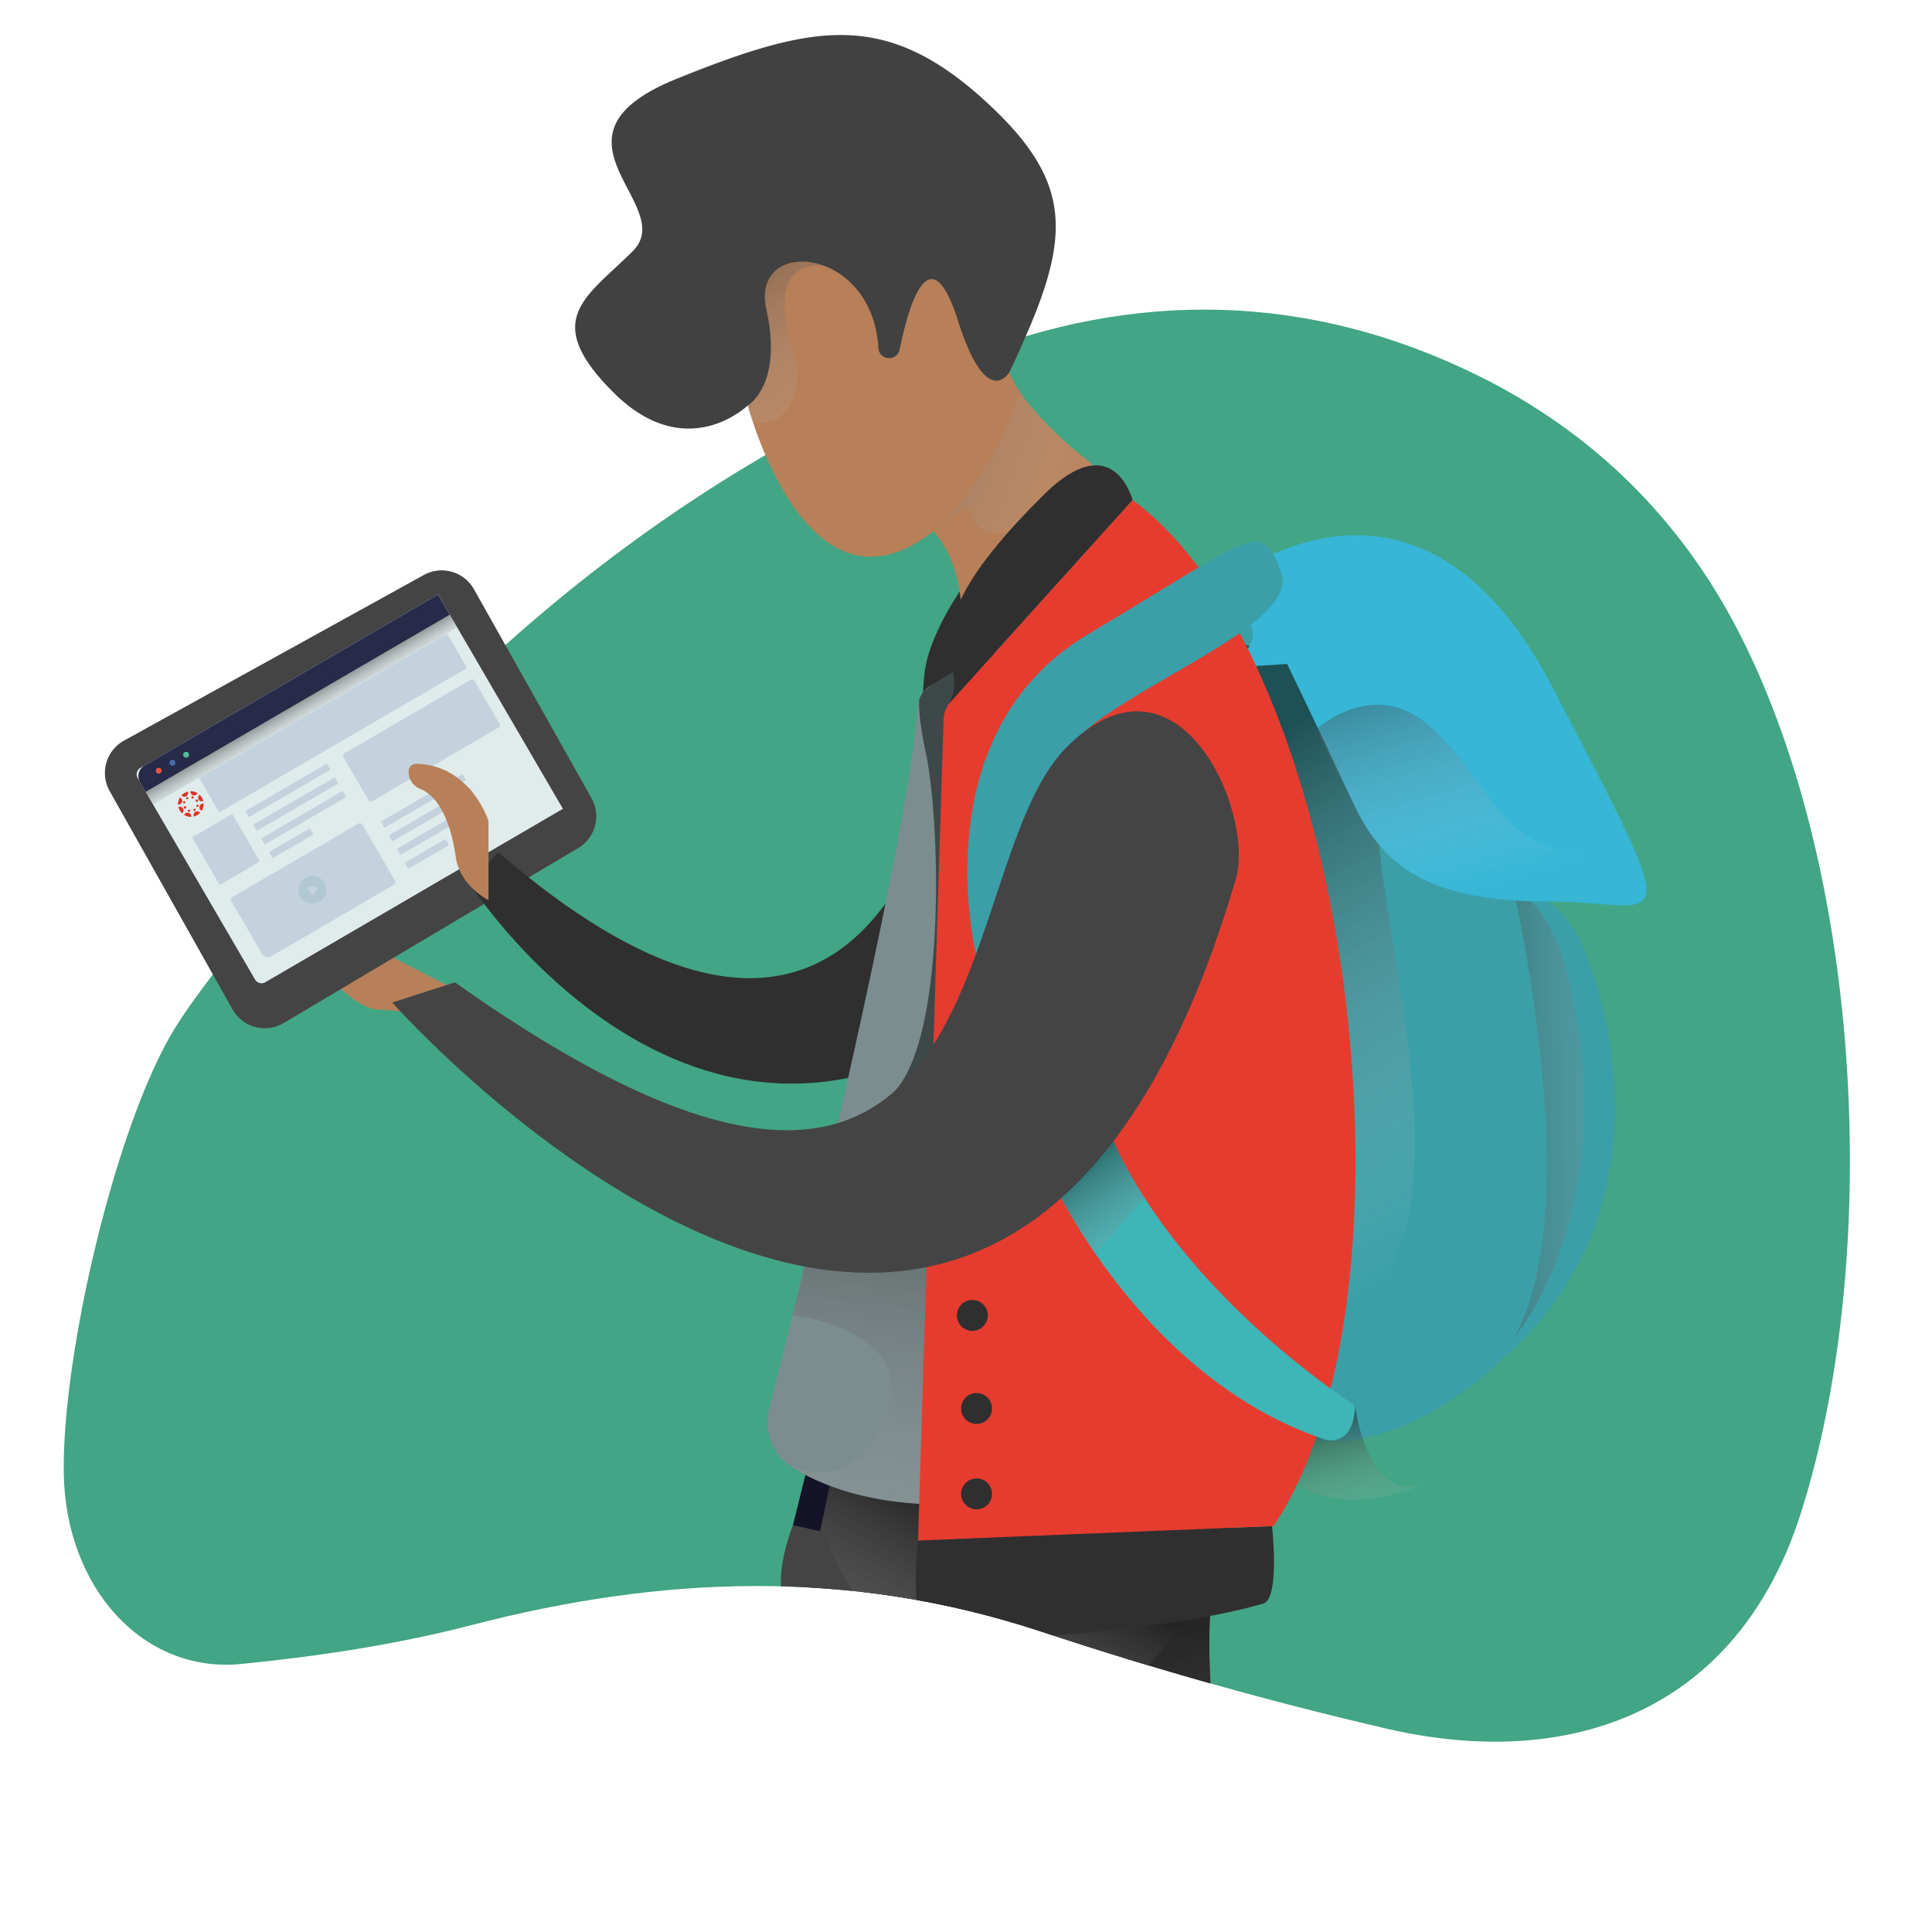 <?xml version="1.0" encoding="UTF-8"?>
<svg xmlns="http://www.w3.org/2000/svg" xmlns:xlink="http://www.w3.org/1999/xlink" width="1000" height="1000" viewBox="0 0 1000 1000">
  <defs>
    <style>.a{fill:none;}.b{isolation:isolate;}.c{fill:#42a585;}.d{clip-path:url(#a);}.e{fill:#f8a98d;}.f{clip-path:url(#b);}.g{fill:#b88058;}.h{fill:#444445;}.i{fill:#e0ebec;}.j{fill:#c4d2dd;}.k{fill:#282a49;}.aa,.ac,.ad,.ag,.ah,.l,.s,.t,.v,.x,.y{opacity:0.49;}.ac,.ah,.l,.x{mix-blend-mode:color-burn;}.l{fill:url(#c);}.m{fill:#52bd96;}.n{fill:#486db4;}.o{fill:#ed543d;}.p{fill:#b1c7d4;}.q{fill:#de3227;}.r{fill:#3b9fa7;}.aa,.ad,.ag,.s,.t,.v,.y{mix-blend-mode:multiply;}.s{fill:url(#d);}.t{fill:url(#e);}.u{fill:#37b6d6;}.v{fill:url(#f);}.w{fill:#2f2f30;}.x{fill:url(#g);}.y{fill:url(#h);}.z{fill:#141327;}.aa{fill:url(#i);}.ab{fill:#7c8d8f;}.ac{fill:url(#j);}.ad{fill:url(#k);}.ae{fill:#e63c2f;}.af{fill:#3eb5b7;}.ag{fill:url(#l);}.ah{fill:url(#m);}.ai{fill:#414141;}</style>
    <clipPath id="a">
      <path class="a" d="M328.73-1004c-63.25.62-108.59,37.92-145.32,88.46C110.68-815.41,60-701.82,28.44-578.91-1.49-462.21,43.71-384.9,133-325.63c75.95,50.45,161,71.54,247.61,80.13,79.89,7.93,161,14.35,240.6,8.33,106.21-8,208.48-37.29,286.11-126.61,35.45-40.79,64.41-86.19,64.62-145.76.22-62.84-30.11-111.1-73-146.35-61.54-50.57-126.69-96-191.39-141.7-69-48.76-139.52-94.77-208.77-143.06C446.48-977.09,391.73-1003.78,328.73-1004Z"></path>
    </clipPath>
    <clipPath id="b">
      <path class="a" d="M50.77,433.07C5.9,84.42,257.32-154.68,627.44,98.22c78,53.29,50,52.73,138.39,96.59C824.58,224,869.9,268.6,900,327.2,965.36,454.35,973.6,654,931.88,783.92,899.42,885,814,917.08,717.62,894.73c-60-13.91-119.59-30.66-178.16-50.08-99.73-33.08-197.1-29-295.09-3.57-38.82,10.08-79.2,16.18-119.42,20.19C74,866.35,33.9,821.76,33,762.52c-.91-61.65,27-180.89,57.58-230.41C99.55,517.67,40.81,446.87,50.77,433.07Z"></path>
    </clipPath>
    <linearGradient id="c" x1="2369.44" y1="-3025.75" x2="2369.44" y2="-3043.87" gradientTransform="translate(-2213.45 3404.57)" gradientUnits="userSpaceOnUse">
      <stop offset="0" stop-color="#fff" stop-opacity="0"></stop>
      <stop offset="0.09" stop-color="#e8e7e6" stop-opacity="0.09"></stop>
      <stop offset="1"></stop>
    </linearGradient>
    <linearGradient id="d" x1="894.26" y1="584.53" x2="669.72" y2="586.08" gradientUnits="userSpaceOnUse">
      <stop offset="0.02" stop-color="#fff" stop-opacity="0"></stop>
      <stop offset="0.69"></stop>
    </linearGradient>
    <linearGradient id="e" x1="762.71" y1="650.06" x2="557.6" y2="291.63" xlink:href="#d"></linearGradient>
    <linearGradient id="f" x1="779.22" y1="461.72" x2="719.26" y2="250.15" xlink:href="#d"></linearGradient>
    <linearGradient id="g" x1="579.97" y1="267.12" x2="352.5" y2="182.22" xlink:href="#d"></linearGradient>
    <linearGradient id="h" x1="629.77" y1="1348.29" x2="530.32" y2="610.72" xlink:href="#d"></linearGradient>
    <linearGradient id="i" x1="447.53" y1="937.87" x2="558.38" y2="731.72" xlink:href="#d"></linearGradient>
    <linearGradient id="j" x1="708.42" y1="796.58" x2="683.82" y2="699.47" xlink:href="#d"></linearGradient>
    <linearGradient id="k" x1="462.58" y1="892.72" x2="520.03" y2="422.06" xlink:href="#d"></linearGradient>
    <linearGradient id="l" x1="608.22" y1="662.79" x2="537.78" y2="562.82" xlink:href="#d"></linearGradient>
    <linearGradient id="m" x1="449.39" y1="242.43" x2="314.72" y2="45.61" xlink:href="#d"></linearGradient>
  </defs>
  <g class="b">
    <path class="c" d="M120.34,490.62c99.13-134,220.81-242,378.71-305.39,87.64-35.18,178.44-34.28,266.78,9.58C824.58,224,869.9,268.6,900,327.2,965.36,454.35,973.6,654,931.88,783.92,899.42,885,814,917.08,717.62,894.73c-60-13.91-119.59-30.66-178.16-50.08-99.73-33.08-197.1-29-295.09-3.57-38.82,10.08-79.2,16.18-119.42,20.19C74,866.35,33.9,821.76,33,762.52c-.91-61.65,27-180.89,57.58-230.41C99.55,517.67,110.38,504.42,120.34,490.62Z"></path>
    <g class="d">
      <path class="e" d="M670.05-63.25l19.56-2.5a20,20,0,0,0-.77,6.49,18.17,18.17,0,0,0,7.82,14.12c2.43,1.75,5,4.32,5.39,7.64.85,6.62-13.75,5.41-16.66,22.61s-23.17,17-23.17,17-10.65,0,4.51-9.71C676.83-14.07,670.05-63.25,670.05-63.25Z"></path>
    </g>
    <g class="f">
      <path class="g" d="M256.09,522.65h0c-11.22,2.39-33.66,2.68-45,1.3-5.37-.65-11.21-1.25-16.1-1.5-12.95-.67-32.89-25.85-32.89-25.85S146.78,469,150.4,468.43"></path>
      <path class="h" d="M219.39,297.61,64.18,383.34a19.14,19.14,0,0,0-7.38,26.2l63.62,113a19.13,19.13,0,0,0,26.4,7l152.45-90.6a19.14,19.14,0,0,0,6.85-25.9L245.26,304.9A19.13,19.13,0,0,0,219.39,297.61Z"></path>
      <path class="i" d="M93.13,344.82H271.24a.18.18,0,0,1,.18.18V473.06a.18.18,0,0,1-.18.18H93.13a3.88,3.88,0,0,1-3.88-3.88V348.7a3.88,3.88,0,0,1,3.88-3.88Z" transform="translate(-181.41 146.41) rotate(-30.23)"></path>
      <rect class="j" x="194.79" y="412.73" width="48.81" height="3.67" transform="translate(-178.91 166.72) rotate(-30.23)"></rect>
      <rect class="j" x="198.9" y="419.8" width="48.81" height="3.67" transform="translate(-181.91 169.76) rotate(-30.23)"></rect>
      <rect class="j" x="203.02" y="426.87" width="48.81" height="3.67" transform="translate(-184.91 172.79) rotate(-30.23)"></rect>
      <rect class="j" x="208.8" y="440.09" width="24.41" height="3.67" transform="translate(-192.43 171.36) rotate(-30.23)"></rect>
      <path class="k" d="M226.45,307.85,74.85,396.18A6.44,6.44,0,0,0,72.54,405l2.84,4.88,157.4-91.71L226.86,308A.31.31,0,0,0,226.45,307.85Z"></path>
      <rect class="l" x="64.91" y="363.46" width="182.17" height="7.6" transform="translate(-163.68 128.47) rotate(-30.23)"></rect>
      <circle class="m" cx="96.33" cy="390.64" r="1.51"></circle>
      <circle class="n" cx="89.24" cy="394.78" r="1.51"></circle>
      <path class="o" d="M80.84,399.67a1.51,1.51,0,1,1,2.07.55A1.51,1.51,0,0,1,80.84,399.67Z"></path>
      <rect class="j" x="106.85" y="426.73" width="24.21" height="28.65" rx="0.65" transform="matrix(0.86, -0.5, 0.5, 0.86, -205.87, 119.86)"></rect>
      <rect class="j" x="124.57" y="407.27" width="48.81" height="3.67" transform="translate(-185.71 130.63) rotate(-30.23)"></rect>
      <rect class="j" x="128.69" y="414.34" width="48.81" height="3.67" transform="translate(-188.71 133.67) rotate(-30.23)"></rect>
      <rect class="j" x="132.81" y="421.41" width="48.81" height="3.67" transform="translate(-191.7 136.7) rotate(-30.23)"></rect>
      <rect class="j" x="138.59" y="434.62" width="24.41" height="3.67" transform="translate(-199.23 135.26) rotate(-30.23)"></rect>
      <rect class="j" x="178.88" y="368.93" width="78.53" height="28.65" rx="1.17" transform="translate(-163.29 161.94) rotate(-30.23)"></rect>
      <rect class="j" x="98.19" y="363.87" width="148.45" height="20.69" rx="0.55" transform="translate(-164.96 137.69) rotate(-30.23)"></rect>
      <path class="j" d="M124.3,442.84h75.61a1.46,1.46,0,0,1,1.46,1.46V478a1.46,1.46,0,0,1-1.46,1.46H126.46a3.62,3.62,0,0,1-3.62-3.62V444.3a1.46,1.46,0,0,1,1.46-1.46Z" transform="translate(-210.13 144.32) rotate(-30.23)"></path>
      <circle class="p" cx="161.76" cy="460.56" r="7.18"></circle>
      <path class="j" d="M159.58,460.12l1.49,2.56a.92.92,0,0,0,1.61,0l1.33-2.49a.93.93,0,0,0-.79-1.36l-2.82-.07A.92.92,0,0,0,159.58,460.12Z"></path>
      <path class="q" d="M94.74,418.52a1.92,1.92,0,0,0-2.4-.79,7.66,7.66,0,0,0,.74,1.76A7.57,7.57,0,0,0,94.24,421,1.92,1.92,0,0,0,94.74,418.52Z"></path>
      <path class="q" d="M95.39,417.45a.6.6,0,0,0-.21.82.59.59,0,0,0,.81.21.6.6,0,1,0-.6-1Z"></path>
      <path class="q" d="M102.82,413.81a1.9,1.9,0,0,0,2.4.79,7.45,7.45,0,0,0-.75-1.75,7.57,7.57,0,0,0-1.16-1.51A1.9,1.9,0,0,0,102.82,413.81Z"></path>
      <path class="q" d="M101.56,413.85a.6.6,0,0,0-.21.82.6.6,0,1,0,1-.6A.6.6,0,0,0,101.56,413.85Z"></path>
      <path class="q" d="M101.13,420.23a1.92,1.92,0,0,0-.79,2.4,7.45,7.45,0,0,0,1.75-.75,7.63,7.63,0,0,0,1.52-1.16A1.92,1.92,0,0,0,101.13,420.23Z"></path>
      <path class="q" d="M100.27,418.76a.6.6,0,0,0,.6,1,.6.6,0,1,0-.6-1Z"></path>
      <path class="q" d="M96.42,412.14a1.91,1.91,0,0,0,.79-2.4,7.45,7.45,0,0,0-1.75.75,7.63,7.63,0,0,0-1.52,1.16A1.92,1.92,0,0,0,96.42,412.14Z"></path>
      <path class="q" d="M96.67,412.58a.6.6,0,0,0-.21.82.61.61,0,0,0,.82.22.6.6,0,0,0-.61-1Z"></path>
      <path class="q" d="M103.3,417.37a1.9,1.9,0,0,0,1.13,2.25,7.52,7.52,0,0,0,1-3.65A1.91,1.91,0,0,0,103.3,417.37Z"></path>
      <path class="q" d="M101.65,416.93a.6.6,0,1,0,.73-.42A.59.59,0,0,0,101.65,416.93Z"></path>
      <path class="q" d="M94.25,415a1.9,1.9,0,0,0-1.13-2.25,7.57,7.57,0,0,0-1,3.65A1.91,1.91,0,0,0,94.25,415Z"></path>
      <path class="q" d="M94.74,415.11a.6.6,0,0,0,.43.73.59.59,0,0,0,.73-.42.6.6,0,0,0-.43-.73A.59.59,0,0,0,94.74,415.11Z"></path>
      <path class="q" d="M100,411.65a1.9,1.9,0,0,0,2.25-1.14,7.62,7.62,0,0,0-3.65-1A1.91,1.91,0,0,0,100,411.65Z"></path>
      <path class="q" d="M100.26,412.87a.6.6,0,1,0-.73.43A.61.61,0,0,0,100.26,412.87Z"></path>
      <path class="q" d="M97.57,420.7a1.9,1.9,0,0,0-2.25,1.13,7.57,7.57,0,0,0,3.66,1A1.9,1.9,0,0,0,97.57,420.7Z"></path>
      <path class="q" d="M97.28,419.47a.6.6,0,1,0,.73-.42A.59.59,0,0,0,97.28,419.47Z"></path>
      <path class="r" d="M821.84,495.87C804.75,450.33,767,455.94,767,455.94l6.82,250.74C855.5,639.66,838.93,541.4,821.84,495.87Z"></path>
      <path class="s" d="M806.82,490.17C789.73,444.64,752,450.24,752,450.24L756.59,721C838.29,653.93,823.91,535.7,806.82,490.17Z"></path>
      <path class="r" d="M759.93,364.52l-81.78-60.75c-3.07-.66-37.69,3.05-37.69,3.05s5.53,350.86.35,389.45S687.43,776.81,767,713.11,759.93,364.52,759.93,364.52Z"></path>
      <path class="t" d="M781.52,696.27s-14.54,16.84-36.6,26.16-41.17-14-19.42-79.92S709.18,455.94,713.85,421s46.64-50.9,46.64-50.9L640.84,332.48c1.15,81.54,4.3,331.56,0,363.79-5.18,38.59,46.62,80.54,126.17,16.84A64.82,64.82,0,0,0,781.52,696.27Z"></path>
      <path class="u" d="M803,354.65c-72.28-138-173.5-49.91-173.5-49.91s2.16,5.87,14.47,15.25c13.42,10.24-7.23,25.51-7.23,25.51l29.49-1.82s17.8,36.89,34.5,72.58,43.66,50.4,102.27,50.4S875.24,492.71,803,354.65Z"></path>
      <path class="v" d="M810.28,440.62c-35.66-7.33-40-37.12-69.47-64.1s-59.57,1-59.57,1c5.32,12,13,25,19.44,38.79,16.7,35.69,43.66,50.4,102.27,50.4,42.8,0,61.63,13.88,40.53-32.39C845.91,449.41,845.93,447.94,810.28,440.62Z"></path>
      <path class="w" d="M498.6,343.39S478.71,631.94,257.81,441l-14.54,16.59s133.49,208,307.83,33.68S526.66,343.09,498.6,343.39Z"></path>
      <path class="w" d="M500.29,301.11s-20.46,27.08-22,49.61-3.16,22.53-3.16,22.53L503.52,355"></path>
      <path class="g" d="M360.5,138.48l15,68.86q5.36,1.44,11.6,2.5a190.38,190.38,0,0,0,6.57,19.57c12.09,30.83,41.18,83.5,89.51,45.51,36.76,43.51-7.87,125.72-7.87,125.72C565.34,465.51,596.05,268,596.05,268c-9.18-8.74-17.38-16.11-24.27-22.08a2.1,2.1,0,0,0-.36-.33l0,0c-7.69-6.66-13.69-11.54-17.51-14.54-14.74-13.2-33.08-32.34-32.69-45.34,2.43-84.1-40.79-71.15-106.78-86.51-29.83-6.93-11.63,15-44.46,34.43A88.85,88.85,0,0,1,360.5,138.48Z"></path>
      <path class="x" d="M571.78,245.94a2.1,2.1,0,0,0-.36-.33l0,0c-7.69-6.66-13.69-11.54-17.51-14.54-8.22-7.36-17.55-16.57-24.14-25.53l-2.52-2s-10.19,40-44.07,71.43c0,0,19.21-18.08,20.37-8.5s16.07,14.05,24.67,3.84c6.56-7.79,36.83-15,50.84-17.93C576.5,250.07,574,247.9,571.78,245.94Z"></path>
      <path class="h" d="M438.5,721.05s-48.64,167.37,288.57,673.13h13.74S587.34,874.86,635.21,797.44Z"></path>
      <path class="y" d="M635.21,797.44l-7.33-2.85L495.8,974.49l51.25,115.8a.61.61,0,0,0,.05.12c.2-.18,80.18-72.46,151.95,151.94C657.56,1082.63,604.24,847.53,635.21,797.44Z"></path>
      <path class="h" d="M410.42,789.44s-18.28,45.31,7.69,48.42,38-52.44,38-52.44"></path>
      <polyline class="z" points="418.12 758.48 410.42 789.44 446.54 797.38 451.1 733.1"></polyline>
      <path class="h" d="M464.59,464.82S540.06,350.74,606.1,306.88c0,0,163.76,401-37,581.37-94.28,84.7-204.24,363-377.5,505.93H167.18S447.37,1035.61,464.59,464.82Z"></path>
      <path class="aa" d="M614.43,752.79l-182.68,4.55q-3,15.55-6.3,30.78c3.6,15,13.39,35.65,36.51,62.41,55.16,63.86,28.13,134.34,16.72,157.46h0c32.42-51.43,62.14-94.32,90.45-119.75,32-28.74,54.7-63.11,70.31-100.56Z"></path>
      <path class="w" d="M482.25,846.54C500.82,851,602.54,845,653.86,830c8.76-2.56,4.54-40.07,4.54-40.07l-183.29,7.49S469.82,843.57,482.25,846.54Z"></path>
      <path class="ab" d="M510.72,777.32s-58.1,8.85-100.82-17.92a27.52,27.52,0,0,1-11.79-30.24c17.32-66.67,73.05-300.17,76.82-363.09a14.06,14.06,0,0,1,7-11.37c21.32-12.38,86.14-52.42,96.7-87.43,12.66-42-17.86,520.16-17.86,520.16Z"></path>
      <path class="ac" d="M701.36,727.44l-25.56,5.41-13.32,28.39c14.34,14.88,40.79,21.65,75.61,6.4C707.64,780,701.36,727.44,701.36,727.44Z"></path>
      <path class="ad" d="M478.56,357.43c-.09.11-.2.21-.29.32a14.23,14.23,0,0,0-2.39,4c-.46,4.11,0,12.26,3.43,28.43,7.39,35.17,10.47,146.19-16.26,174.61-13.17,14-27.2,35.67-38.05,54.06-.08.34-.15.67-.23,1q-.7,3-1.39,5.92c-.15.62-.3,1.25-.44,1.88l-1.76,7.45c-.11.45-.21.89-.32,1.34L419.32,643c-.1.4-.19.8-.29,1.2l-1.7,7.13c0,.06,0,.11,0,.16-2.48,10.37-4.86,20.22-7.09,29.38,0,0,65.61,6.67,48.19,52.24-13.65,35.75-39.23,29.77-49.63,25.52.37.26.75.53,1.14.78,2.67,1.68,5.4,3.21,8.17,4.62,41.59,21.08,92.65,13.3,92.65,13.3l20.74,4.19,31.76-72.23L513.46,589.63l.88-255.5c-13.25,9.14-25.3,16.42-32.45,20.57"></path>
      <path class="ae" d="M586.21,258.82c113.4,83,153.85,410.58,72.95,531.07l-184,7.49,13.24-425.16a14,14,0,0,1,3.59-8.9Z"></path>
      <path class="af" d="M542.55,606.76S588.86,712.47,685.3,744.92a11.07,11.07,0,0,0,13.53-5.53,27.19,27.19,0,0,0,2.53-11.95s-113.44-71.3-137.52-172.26"></path>
      <path class="ag" d="M563.84,555.18l-21.29,51.58s7.91,18,24,41.46a213.1,213.1,0,0,0,25.72-28.57C579.69,600.06,569.38,578.42,563.84,555.18Z"></path>
      <path class="r" d="M505.17,493.85s-28.45-114.11,58.05-165.59,90.07-60.49,100-31.53-94,62.67-112.57,93.66c-19.06,31.81,6.91,75.32,6.91,75.32"></path>
      <path class="w" d="M586.21,258.82s-9.83-38.34-45.68-3c-78,76.85-36,86-49.61,108.64Z"></path>
      <path class="w" d="M495.38,682.05a8,8,0,1,1,9.1,6.72A8,8,0,0,1,495.38,682.05Z"></path>
      <path class="w" d="M497.56,774.43a8,8,0,1,1,9.1,6.71A8,8,0,0,1,497.56,774.43Z"></path>
      <path class="w" d="M497.56,730.24a8,8,0,1,1,9.1,6.71A8,8,0,0,1,497.56,730.24Z"></path>
      <path class="g" d="M252.85,425s-8.77-28.14-36.15-29.64c-4.37-.23-5.39,2.22-5.18,5a9.53,9.53,0,0,0,6.06,8c5.25,2.07,14.6,9.41,18.36,35.39,2.15,14.84,16.91,22.18,16.91,22.18Z"></path>
      <path class="ah" d="M359.28,132.92l1.22,5.56,15,68.86q5.36,1.44,11.6,2.5s-2.26-2.91,2.16,8.33c14.6,4.55,28.4-11.72,21.19-35.65-16.1-53.42,17.48-44.43,17.48-44.43L367.68,76.46Z"></path>
      <path class="ai" d="M522.46,192.65C553.23,127.47,558.77,98.36,513,55.1,459.51,4.59,421.76,12,350.52,40.67c-74.78,30.14,1,65.38-23,89.32s-47.87,35.28-10.07,73.08,69.62,6.77,69.62,6.77,18.29-10.56,9.61-49.61c-8.48-38.15,55-33,58,20.08a5.42,5.42,0,0,0,4.07,4.89l.16,0a5.46,5.46,0,0,0,6.74-4.22c3.39-17.06,14.78-63.64,30.23-14.91C510.75,213,522.46,192.65,522.46,192.65Z"></path>
      <path class="h" d="M551.84,387c-63.29,63.92-28.09,325.63-316.4,121.44L203,518.93s313.85,353.64,436.61-63.76C649.92,420.22,609.27,329,551.84,387Z"></path>
    </g>
  </g>
</svg>
